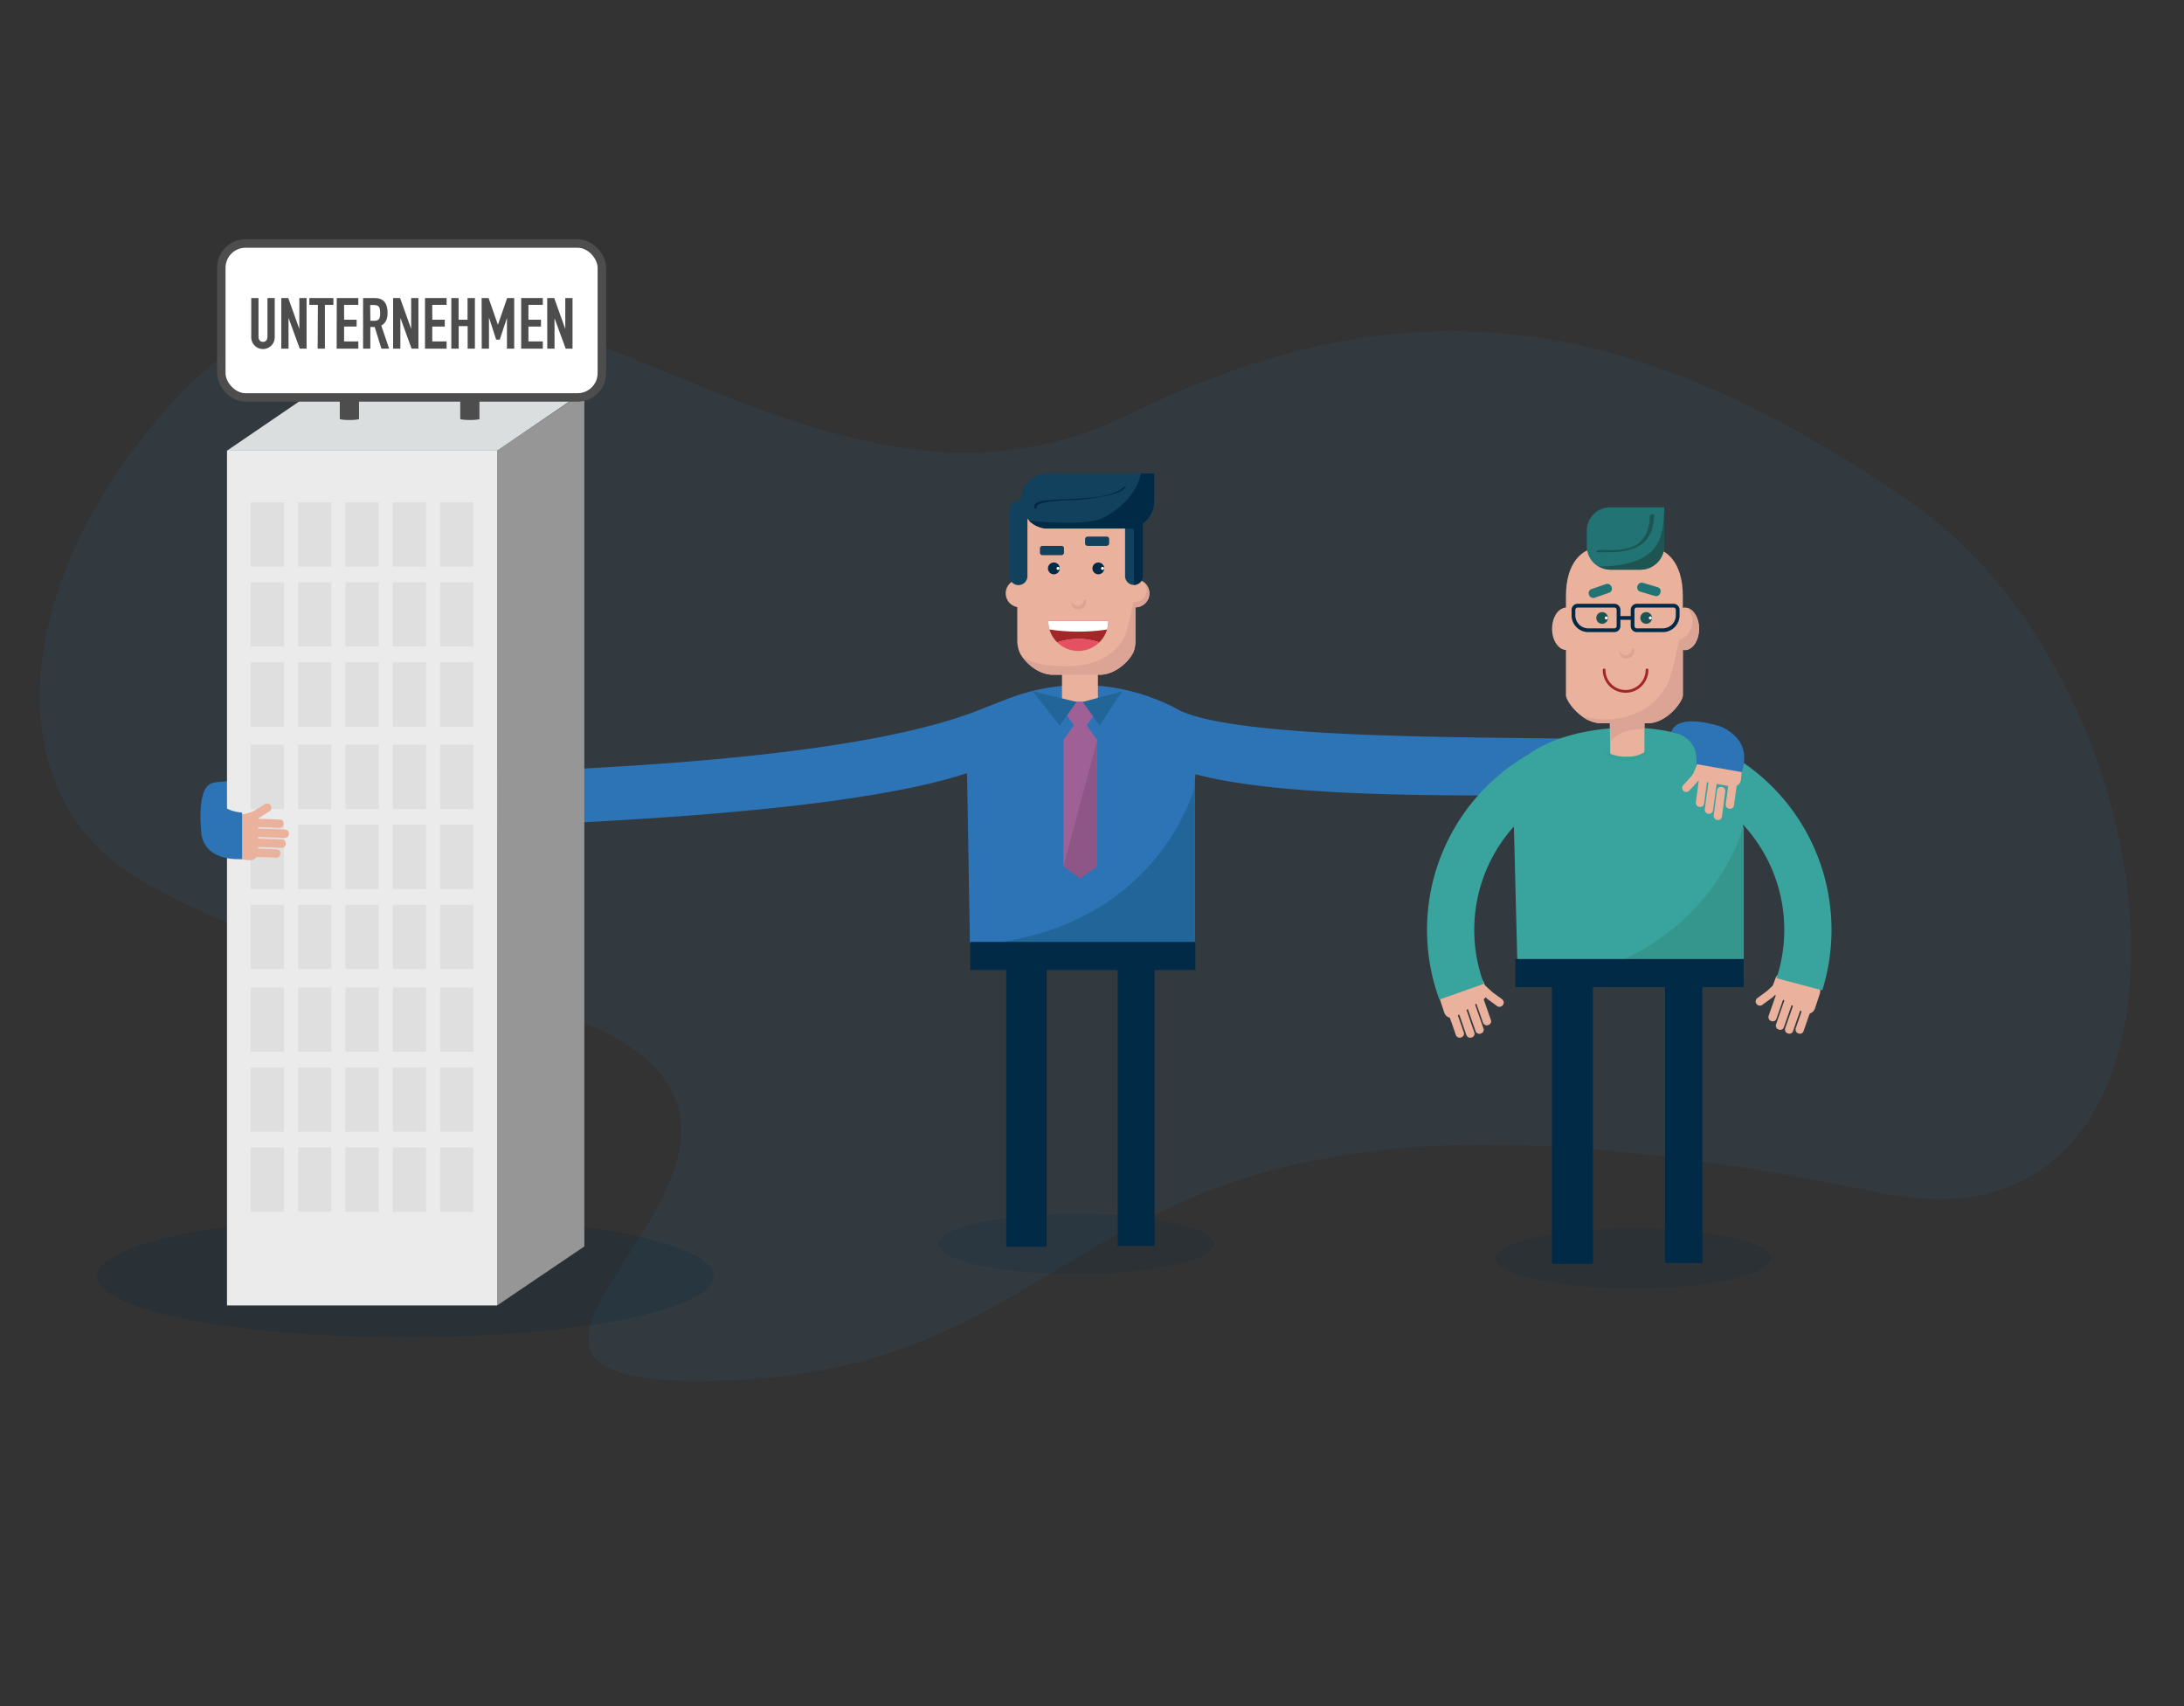 <?xml version="1.0" encoding="UTF-8"?>
<svg xmlns="http://www.w3.org/2000/svg" viewBox="0 0 768 600">
  <rect x="0" y="0" width="768" height="600" fill="#333333" stroke="none"/>
  <title>3_proaktiv</title>
  <g style="isolation:isolate">
    <g id="design">
      <g opacity="0.1">
        <path d="M250.93,485.62c-114,2.29,36.89-70.69-28.66-117C186.48,343.34,114,347.85,48.63,309-2,278.82,4.19,205.4,58.5,143.91,160.81,28.06,271.23,207.76,397,145.77c105-51.74,184.6-30.83,273.68,30,100.13,68.33,113,269.28-9.38,243.74C368.41,358.36,403.14,482.56,250.93,485.62Z" fill="#2c73b0"></path>
      </g>
      <ellipse cx="378.4" cy="437.47" rx="48.4" ry="10.56" fill="#012a47" opacity="0.15"></ellipse>
      <ellipse cx="574.36" cy="442.56" rx="48.4" ry="10.56" fill="#012a47" opacity="0.15"></ellipse>
      <ellipse cx="142.55" cy="448.85" rx="108.38" ry="21.45" fill="#012a47" opacity="0.2"></ellipse>
      <rect x="353.83" y="333.08" width="14.22" height="105.38" fill="#012a47"></rect>
      <rect x="393.06" y="332.78" width="12.95" height="105.38" fill="#012a47"></rect>
      <path d="M353.39,246.15a71.33,71.33,0,0,1,54.8.47,53.78,53.78,0,0,1,6.4,3.11l0,0c27.48,13.34,156.22,7.83,184.57,11.8q-1.33,9.63-2.35,19.33c-26.85-3.71-130.68,3.55-176.39-8.56a20.06,20.06,0,0,0-.22,2.77v56.53H341.07s-1-58.55-1-59.69c-63.83,20.89-236.35,19-263,22.7q-1-9.71-2.35-19.34c28.35-4,200.94.51,268.44-25.12C343.2,250.12,349.8,247.5,353.39,246.15Z" fill="#2c74b5"></path>
      <rect x="373.45" y="234.18" width="12.63" height="12.63" fill="#eab19d"></rect>
      <circle cx="399.25" cy="208.66" r="4.92" fill="#eab19d"></circle>
      <circle cx="358.57" cy="208.66" r="4.92" fill="#eab19d"></circle>
      <path d="M386.73,237.29H370.26c-5.19,0-9.78-4.31-11.54-7.47a10.92,10.92,0,0,1-1-4.48V192.11c0-11.73,5.61-17.34,12.53-17.34h16.47c6.91,0,12.52,5.61,12.52,17.34v33.6a10.51,10.51,0,0,1-.63,3.51C397.21,232.41,392.26,237.29,386.73,237.29Z" fill="#eab19d"></path>
      <rect x="368.29" y="189.37" width="3.27" height="8.47" rx="0.84" ry="0.84" transform="translate(563.53 -176.32) rotate(90)" fill="#12415e"></rect>
      <rect x="384.17" y="186.1" width="3.27" height="8.47" rx="0.84" ry="0.84" transform="translate(576.14 -195.47) rotate(90)" fill="#12415e"></rect>
      <circle cx="386.23" cy="199.89" r="2.08" fill="#012a47"></circle>
      <circle cx="370.59" cy="199.89" r="2.08" fill="#012a47"></circle>
      <path d="M376.65,210.84a2.26,2.26,0,1,0,4.52,0h.66a2.66,2.66,0,0,1-2.92,3.43s-2.32-.11-2.22-3Z" fill="#dba495"></path>
      <path d="M386.58,225.89a10.53,10.53,0,0,0,3.16-7.53H368.61a10.53,10.53,0,0,0,3.16,7.53,23.26,23.26,0,0,1,14.81,0Z" fill="#a32728"></path>
      <path d="M386.58,225.89a23.26,23.26,0,0,0-14.81,0,10.56,10.56,0,0,0,14.81,0Z" fill="#e55062"></path>
      <path d="M369.05,221.38a68.72,68.72,0,0,0,20.25,0,10.76,10.76,0,0,0,.44-3H368.61A10.76,10.76,0,0,0,369.05,221.38Z" fill="#fff"></path>
      <circle cx="387.71" cy="199.89" r="0.53" fill="#fff"></circle>
      <circle cx="372.06" cy="199.89" r="0.53" fill="#fff"></circle>
      <path d="M405.89,176.14l0-9.71-9.71,0a8.27,8.27,0,0,0-1,.05H369.67a9.27,9.27,0,0,0-2,0h0a9.7,9.7,0,0,0-8.71,9.8,3,3,0,0,0-.89-.15A3.15,3.15,0,0,0,355,179.3v23.14a3.15,3.15,0,1,0,6.29,0V182.39a7.32,7.32,0,0,0,.59.66,9.7,9.7,0,0,0,5.86,2.78v0h27.89v16.56a3.15,3.15,0,1,0,6.29,0V184A9.69,9.69,0,0,0,405.89,176.14Z" fill="#12415e"></path>
      <path d="M364.63,178.55c-.79-2.62,11.87-2.58,13.57-2.7a79.36,79.36,0,0,0,8.14-1c3.42-.6,7.05-1,9.61-3.55.23-.23-.65-.16-.84,0-3.47,3.41-11.78,3.75-16.54,4.09-3.07.22-6.16.15-9.22.48-1.54.17-6.45.19-5.62,2.91.08.27,1,0,.9-.24Z" fill="#012a47"></path>
      <path d="M401.52,204.3a3.69,3.69,0,0,1,.81.76,3,3,0,0,1,.68,1.41,3.11,3.11,0,0,1,.15,1.6v.09a3.93,3.93,0,0,1-.78,1.91l-.71.73a4.12,4.12,0,0,1-3,.84c-1.49,5.38-1.68,11.21-5.49,15.67s-9.51,6.46-15.21,6.82c-5.86.37-13.52.15-18.54-3.21,2.11,3,6.24,6.37,10.84,6.37h16.47c5.53,0,10.48-4.88,11.89-8.07a10.51,10.51,0,0,0,.63-3.51V213.59a4.92,4.92,0,0,0,2.27-9.29Z" fill="#dba495"></path>
      <path d="M395.58,185.88H367.69v0a9.7,9.7,0,0,1-5.86-2.78s21,2.31,26.48-1.24c0,0,9.18-4.31,12.27-13.11l.69-2.25,4.6,0,0,9.71a9.69,9.69,0,0,1-4,7.89v18.41a3.16,3.16,0,0,1-3.15,3.15V186Z" fill="#012a47"></path>
      <polygon points="387.97 246.81 371.77 246.81 377.62 255.07 373.96 260.23 373.96 304.47 379.87 308.73 385.78 304.47 385.78 260.23 382.13 255.07 387.97 246.81" fill="#9f6195"></polygon>
      <polygon points="386.68 255.19 380.77 246.85 394.56 243.14 386.68 255.19" fill="#269"></polygon>
      <polygon points="372.66 255.19 363.08 243.08 378.57 246.85 372.66 255.19" fill="#269"></polygon>
      <polygon points="373.96 304.72 379.87 308.98 385.78 304.72 385.78 260.48 373.96 304.72" fill="#8e5587"></polygon>
      <path d="M350.68,331.49c-1,.14,69.49,0,69.49,0V276.54S408.48,323.27,350.68,331.49Z" fill="#269"></path>
      <polygon points="174.82 459.09 205.48 438.34 205.48 137.73 174.82 158.49 174.82 459.09" fill="#969696"></polygon>
      <rect x="79.82" y="158.49" width="95" height="300.6" fill="#ebebeb"></rect>
      <rect x="88.16" y="176.64" width="11.7" height="22.63" fill="#e0dfdf"></rect>
      <rect x="104.81" y="176.64" width="11.7" height="22.63" fill="#e0dfdf"></rect>
      <rect x="121.47" y="176.64" width="11.7" height="22.63" fill="#e0dfdf"></rect>
      <rect x="138.12" y="176.64" width="11.7" height="22.63" fill="#e0dfdf"></rect>
      <rect x="154.77" y="176.64" width="11.7" height="22.63" fill="#e0dfdf"></rect>
      <rect x="88.16" y="204.76" width="11.7" height="22.63" fill="#e0dfdf"></rect>
      <rect x="104.81" y="204.76" width="11.7" height="22.63" fill="#e0dfdf"></rect>
      <rect x="121.47" y="204.76" width="11.7" height="22.63" fill="#e0dfdf"></rect>
      <rect x="138.12" y="204.76" width="11.7" height="22.63" fill="#e0dfdf"></rect>
      <rect x="154.77" y="204.76" width="11.7" height="22.63" fill="#e0dfdf"></rect>
      <rect x="88.16" y="232.89" width="11.7" height="22.63" fill="#e0dfdf"></rect>
      <rect x="104.81" y="232.89" width="11.7" height="22.63" fill="#e0dfdf"></rect>
      <rect x="121.47" y="232.89" width="11.7" height="22.63" fill="#e0dfdf"></rect>
      <rect x="138.12" y="232.89" width="11.7" height="22.63" fill="#e0dfdf"></rect>
      <rect x="154.77" y="232.89" width="11.7" height="22.63" fill="#e0dfdf"></rect>
      <rect x="88.16" y="261.9" width="11.7" height="22.63" fill="#e0dfdf"></rect>
      <rect x="104.81" y="261.9" width="11.7" height="22.63" fill="#e0dfdf"></rect>
      <rect x="121.47" y="261.9" width="11.7" height="22.63" fill="#e0dfdf"></rect>
      <rect x="138.12" y="261.9" width="11.7" height="22.63" fill="#e0dfdf"></rect>
      <rect x="154.77" y="261.9" width="11.7" height="22.63" fill="#e0dfdf"></rect>
      <rect x="88.16" y="290.03" width="11.7" height="22.63" fill="#e0dfdf"></rect>
      <rect x="104.81" y="290.03" width="11.7" height="22.63" fill="#e0dfdf"></rect>
      <rect x="121.47" y="290.03" width="11.7" height="22.63" fill="#e0dfdf"></rect>
      <rect x="138.12" y="290.03" width="11.7" height="22.63" fill="#e0dfdf"></rect>
      <rect x="154.77" y="290.03" width="11.7" height="22.63" fill="#e0dfdf"></rect>
      <rect x="88.16" y="318.16" width="11.7" height="22.63" fill="#e0dfdf"></rect>
      <rect x="104.81" y="318.16" width="11.7" height="22.63" fill="#e0dfdf"></rect>
      <rect x="121.47" y="318.16" width="11.7" height="22.63" fill="#e0dfdf"></rect>
      <rect x="138.12" y="318.16" width="11.7" height="22.63" fill="#e0dfdf"></rect>
      <rect x="154.77" y="318.16" width="11.7" height="22.63" fill="#e0dfdf"></rect>
      <rect x="88.16" y="347.27" width="11.7" height="22.63" fill="#e0dfdf"></rect>
      <rect x="104.81" y="347.27" width="11.7" height="22.63" fill="#e0dfdf"></rect>
      <rect x="121.47" y="347.27" width="11.7" height="22.63" fill="#e0dfdf"></rect>
      <rect x="138.12" y="347.27" width="11.7" height="22.63" fill="#e0dfdf"></rect>
      <rect x="154.77" y="347.27" width="11.7" height="22.63" fill="#e0dfdf"></rect>
      <rect x="88.16" y="375.4" width="11.7" height="22.63" fill="#e0dfdf"></rect>
      <rect x="104.81" y="375.4" width="11.7" height="22.63" fill="#e0dfdf"></rect>
      <rect x="121.47" y="375.4" width="11.7" height="22.63" fill="#e0dfdf"></rect>
      <rect x="138.12" y="375.4" width="11.7" height="22.63" fill="#e0dfdf"></rect>
      <rect x="154.77" y="375.4" width="11.7" height="22.63" fill="#e0dfdf"></rect>
      <rect x="88.16" y="403.53" width="11.7" height="22.63" fill="#e0dfdf"></rect>
      <rect x="104.81" y="403.53" width="11.7" height="22.63" fill="#e0dfdf"></rect>
      <rect x="121.47" y="403.53" width="11.7" height="22.63" fill="#e0dfdf"></rect>
      <rect x="138.12" y="403.53" width="11.7" height="22.63" fill="#e0dfdf"></rect>
      <rect x="154.77" y="403.53" width="11.7" height="22.63" fill="#e0dfdf"></rect>
      <polygon points="110.28 137.73 205.28 137.73 174.82 158.49 79.82 158.49 110.28 137.73" fill="#dadedf"></polygon>
      <rect x="119.49" y="127.28" width="6.76" height="20.04" fill="#4d4d4d"></rect>
      <ellipse cx="122.87" cy="147.31" rx="3.38" ry="0.4" fill="#4d4d4d"></ellipse>
      <ellipse cx="165.22" cy="147.31" rx="3.38" ry="0.4" fill="#4d4d4d"></ellipse>
      <rect x="161.84" y="127.28" width="6.76" height="20.04" fill="#4d4d4d"></rect>
      <rect x="77.82" y="85.63" width="133.82" height="54.14" rx="8.53" ry="8.53" fill="#fff" stroke="#4d4d4d" stroke-miterlimit="10" stroke-width="2.98"></rect>
      <path d="M96.61,118.62a4.13,4.13,0,1,1-8.26,0V104.81H90.9v13.56c0,1.25.68,1.85,1.58,1.85s1.57-.6,1.57-1.85V104.81h2.56Z" fill="#4d4d4d"></path>
      <path d="M98.91,104.81h2.45l3.85,10.73h.05V104.81h2.55v17.81h-2.4l-3.9-10.71h-.05v10.71H98.91Z" fill="#4d4d4d"></path>
      <path d="M111.79,107.21h-3v-2.4h8.46v2.4h-3v15.41h-2.55Z" fill="#4d4d4d"></path>
      <path d="M118.42,104.81H126v2.4H121v5.23h4.41v2.4H121v5.23H126v2.55h-7.61Z" fill="#4d4d4d"></path>
      <path d="M127.68,104.81h4.1c3,0,4.51,1.77,4.51,5.22,0,2.06-.58,3.56-2.21,4.46l2.76,8.13h-2.71L131.76,115h-1.53v7.61h-2.55Zm2.55,8h1.45c1.78,0,2-1,2-2.78s-.3-2.77-2.17-2.77h-1.33Z" fill="#4d4d4d"></path>
      <path d="M138.24,104.81h2.45l3.85,10.73h.05V104.81h2.55v17.81h-2.4l-3.9-10.71h-.05v10.71h-2.55Z" fill="#4d4d4d"></path>
      <path d="M149.45,104.81h7.6v2.4H152v5.23h4.4v2.4H152v5.23h5.05v2.55h-7.6Z" fill="#4d4d4d"></path>
      <path d="M158.7,104.81h2.56v7.63h3.15v-7.63H167v17.81h-2.55v-7.93h-3.15v7.93H158.7Z" fill="#4d4d4d"></path>
      <path d="M169.36,104.81h2.45l3.28,9.43h0l3.25-9.43h2.48v17.81h-2.55V111.79h0l-2.53,7.65h-1.27L172,111.79h-.05v10.83h-2.55Z" fill="#4d4d4d"></path>
      <path d="M183.27,104.81h7.61v2.4h-5.06v5.23h4.41v2.4h-4.41v5.23h5.06v2.55h-7.61Z" fill="#4d4d4d"></path>
      <path d="M192.43,104.81h2.45l3.85,10.73h.05V104.81h2.55v17.81h-2.4L195,111.91H195v10.71h-2.55Z" fill="#4d4d4d"></path>
      <rect x="91.29" y="294.16" width="2.93" height="11.71" rx="1.32" ry="1.32" transform="translate(-210.61 381.16) rotate(-87.8)" fill="#eab19d"></rect>
      <rect x="93.17" y="290.71" width="2.93" height="11.71" rx="1.32" ry="1.32" transform="translate(-205.35 379.72) rotate(-87.8)" fill="#eab19d"></rect>
      <rect x="94.28" y="287.21" width="2.93" height="11.71" rx="1.32" ry="1.32" transform="translate(-200.79 377.46) rotate(-87.8)" fill="#eab19d"></rect>
      <rect x="92.45" y="283.69" width="2.93" height="11.71" rx="1.32" ry="1.32" transform="translate(-199.03 372.25) rotate(-87.8)" fill="#eab19d"></rect>
      <path d="M90.76,288.63l0,11.24a2.78,2.78,0,0,1-2.87,2.66l-3.32-.3a2.77,2.77,0,0,1-2.66-2.87l.42-11c.06-1.52.45-1.81,2-1.75l3.83-.88A2.77,2.77,0,0,1,90.76,288.63Z" fill="#eab19d"></path>
      <path d="M95.28,283.48h0a1.46,1.46,0,0,1-.69,1.95l-3.46,2.21-4.26,2a1.46,1.46,0,0,1-2-.69h0a1.46,1.46,0,0,1,.69-2l4-1.91,3.71-2.34A1.47,1.47,0,0,1,95.28,283.48Z" fill="#eab19d"></path>
      <path d="M75.13,275.33s-1,9.61,10,10.45v16.29s-12.23,1.4-14.24-8.22C70.91,293.85,68.51,276.06,75.13,275.33Z" fill="#2c74b5"></path>
      <rect x="510.4" y="353.5" width="2.93" height="11.71" rx="1.32" ry="1.32" transform="translate(-89.76 188.49) rotate(-19.22)" fill="#eab19d"></rect>
      <rect x="514.1" y="353.5" width="2.93" height="11.71" rx="1.32" ry="1.32" transform="translate(-89.55 189.71) rotate(-19.22)" fill="#eab19d"></rect>
      <rect x="517.32" y="352.14" width="2.93" height="11.71" rx="1.32" ry="1.32" transform="translate(-88.92 190.69) rotate(-19.22)" fill="#eab19d"></rect>
      <rect x="519.93" y="349.15" width="2.93" height="11.71" rx="1.32" ry="1.32" transform="translate(-87.79 191.38) rotate(-19.22)" fill="#eab19d"></rect>
      <path d="M521.1,351.74l-9.69,6.1a2.77,2.77,0,0,1-3.52-1.7l-1.73-5.22a2.78,2.78,0,0,1,1.71-3.52l10.36-3.61a2.78,2.78,0,0,1,3.53,1.7l1,2.73A2.77,2.77,0,0,1,521.1,351.74Z" fill="#eab19d"></path>
      <path d="M528.35,353.62h0a1.48,1.48,0,0,1-2.07.07L523,351.28l-3.46-3.23a1.48,1.48,0,0,1-.06-2.07h0a1.46,1.46,0,0,1,2.06-.07l3.25,3,3.53,2.6A1.48,1.48,0,0,1,528.35,353.62Z" fill="#eab19d"></path>
      <rect x="632.81" y="352.07" width="2.93" height="11.71" rx="1.32" ry="1.32" transform="translate(1115.41 904.67) rotate(-160.78)" fill="#eab19d"></rect>
      <rect x="629.11" y="352.07" width="2.93" height="11.71" rx="1.32" ry="1.32" transform="translate(1108.21 903.45) rotate(-160.78)" fill="#eab19d"></rect>
      <rect x="625.89" y="350.71" width="2.93" height="11.71" rx="1.32" ry="1.32" transform="translate(1102.4 899.74) rotate(-160.78)" fill="#eab19d"></rect>
      <rect x="623.28" y="347.72" width="2.93" height="11.71" rx="1.32" ry="1.32" transform="translate(1098.31 893.07) rotate(-160.78)" fill="#eab19d"></rect>
      <path d="M625,350.31l9.68,6.1a2.79,2.79,0,0,0,3.53-1.7l1.72-5.22a2.77,2.77,0,0,0-1.7-3.52l-10.36-3.61a2.77,2.77,0,0,0-3.53,1.7l-1,2.72A2.77,2.77,0,0,0,625,350.31Z" fill="#eab19d"></path>
      <path d="M605.44,263.71a16.77,16.77,0,0,0-4.55-2.13,70.87,70.87,0,0,0-28.1-5.71c-9.44,0-24.89,1.91-35.31,9.45a71.19,71.19,0,0,0-31.32,86.2L521.83,346a54.43,54.43,0,0,1,10.53-55.34l1.42,55.89h79.15V290a54.44,54.44,0,0,1,11.79,54l16.09,4.27a71.25,71.25,0,0,0-35.37-84.58Z" fill="#38a49d"></path>
      <ellipse cx="592.44" cy="221.13" rx="5.04" ry="7.47" fill="#eab19d"></ellipse>
      <ellipse cx="550.82" cy="221.13" rx="5.04" ry="7.47" fill="#eab19d"></ellipse>
      <path d="M579.27,264.12c0,1.79-3.35,3.24-7.47,3.24s-7.47-1.45-7.47-3.24c0-.16,0-1.38.07-1.53.51-1.57,3.63-1.72,7.4-1.72s7,.19,7.42,1.8C579.25,262.79,579.27,264,579.27,264.12Z" fill="#35968d" opacity="0.25" style="mix-blend-mode:multiply"></path>
      <ellipse cx="571.8" cy="262.85" rx="7.47" ry="3.24" fill="#38a49d"></ellipse>
      <path d="M578.25,264.55a10.56,10.56,0,0,1-6,1.54,13.82,13.82,0,0,1-6-1l-.17-17h12.22Z" fill="#eab19d"></path>
      <path d="M578.27,256.46v-5.69H566.05l.1,10.33S568.87,256,578.27,256.46Z" fill="#dba495"></path>
      <path d="M579.37,254.35H563.06c-6.85,0-12.4-7.72-12.4-9.81V209.61c0-11.61,5.55-17.17,12.4-17.17h16.31c6.85,0,12.4,5.56,12.4,17.17v34.93C591.77,246.63,586.22,254.35,579.37,254.35Z" fill="#eab19d"></path>
      <path d="M593.38,213.8c.11.11.22.22.32.34a5.19,5.19,0,0,1,1.17,2.44,5.28,5.28,0,0,1,.26,2.76,5.08,5.08,0,0,1-.9,2.51,5.29,5.29,0,0,1-1.68,2.05l-.11.1a6.63,6.63,0,0,1-1.81,1c-1.72,5.07-1.93,10.66-4.29,15.45a20.84,20.84,0,0,1-10.84,10.3,27.57,27.57,0,0,1-14.58,2c-1.37-.15-2.64-.43-4.47-.72a11.6,11.6,0,0,0,6.61,2.34h16.31c6.85,0,12.4-7.72,12.4-9.81v-16a3,3,0,0,0,.67.08c2.78,0,5-3.35,5-7.47C597.48,217.48,595.71,214.45,593.38,213.8Z" fill="#dba495"></path>
      <rect x="558.54" y="206.24" width="8.39" height="3.24" rx="1.46" ry="1.46" transform="translate(-37.05 196.16) rotate(-19.16)" fill="#227474"></rect>
      <rect x="578.21" y="203.09" width="3.24" height="8.39" rx="1.46" ry="1.46" transform="translate(216.15 704.17) rotate(-73.47)" fill="#227474"></rect>
      <circle cx="578.88" cy="217.32" r="2.06" fill="#1d5452"></circle>
      <circle cx="563.39" cy="217.32" r="2.06" fill="#1d5452"></circle>
      <path d="M569.39,228.16a2.24,2.24,0,0,0,4.48,0h.65a2.63,2.63,0,0,1-2.89,3.4s-2.3-.12-2.2-3Z" fill="#dba495"></path>
      <path d="M564.09,235.6a7.54,7.54,0,1,0,15.08,0" fill="none" stroke="#a32728" stroke-linecap="round" stroke-linejoin="round" stroke-width="0.97"></path>
      <circle cx="580.34" cy="217.32" r="0.53" fill="#fff"></circle>
      <circle cx="564.85" cy="217.32" r="0.53" fill="#fff"></circle>
      <path d="M543.72,345.24c-1,.14,69.48,0,69.48,0v-55S601.52,337,543.72,345.24Z" fill="#35968d"></path>
      <path d="M617.79,353.2h0a1.47,1.47,0,0,0,2.07.07l3.32-2.41,3.45-3.23a1.47,1.47,0,0,0,.07-2.07h0a1.48,1.48,0,0,0-2.07-.07l-3.24,3-3.53,2.6A1.47,1.47,0,0,0,617.79,353.2Z" fill="#eab19d"></path>
      <rect x="545.72" y="339.09" width="14.43" height="105.38" fill="#012a47"></rect>
      <rect x="568.11" y="302.05" width="9.88" height="80.3" transform="translate(915.26 -230.85) rotate(90)" fill="#012a47"></rect>
      <rect x="585.52" y="338.79" width="13.13" height="105.38" fill="#012a47"></rect>
      <path d="M577,200.35H566.21a8.23,8.23,0,0,1-8.21-8.21v-5.52a8.24,8.24,0,0,1,8.21-8.21h19v13.73A8.23,8.23,0,0,1,577,200.35Z" fill="#227474"></path>
      <path d="M577.68,196.14c-4.22,2.36-11,3.21-15.44,3a8.58,8.58,0,0,0,4.4,1.22h10a8.67,8.67,0,0,0,8.64-8.64V179.06C584.81,186.27,584.45,192.35,577.68,196.14Z" fill="#1e5452"></path>
      <path d="M554.78,213h12.9a1.48,1.48,0,0,1,1.48,1.48v5.68a1.48,1.48,0,0,1-1.48,1.48h-9.13a5.25,5.25,0,0,1-5.25-5.25v-1.91a1.48,1.48,0,0,1,1.48-1.48Z" fill="none" stroke="#012a47" stroke-miterlimit="10" stroke-width="1.32"></path>
      <path d="M579.34,213h9.13a1.48,1.48,0,0,1,1.48,1.48v5.68a1.48,1.48,0,0,1-1.48,1.48h-12.9a1.48,1.48,0,0,1-1.48-1.48v-1.91A5.25,5.25,0,0,1,579.34,213Z" transform="translate(1164.05 434.64) rotate(-180)" fill="none" stroke="#012a47" stroke-miterlimit="10" stroke-width="1.32"></path>
      <line x1="569.16" y1="217.32" x2="574.09" y2="217.32" fill="none" stroke="#012a47" stroke-miterlimit="10" stroke-width="1.32"></line>
      <path d="M561.73,194.24c4.7,0,10.55.24,14.74-2.32,3.88-2.36,5.11-6.55,5.25-10.87,0-.4-1.55-.14-1.57.42-.12,3.79-1.08,7.69-4.42,9.93-3.64,2.42-9.16,2.06-13.37,2-.53,0-1.68.79-.63.8Z" fill="#1e5452"></path>
      <rect x="607.41" y="272.78" width="2.93" height="11.71" rx="1.32" ry="1.32" transform="translate(1174.95 636.31) rotate(-172.3)" fill="#eab19d"></rect>
      <rect x="603.69" y="274.04" width="2.93" height="11.71" rx="1.32" ry="1.32" transform="matrix(-0.99, -0.13, 0.13, -0.99, 1167.37, 638.32)" fill="#eab19d"></rect>
      <rect x="600.06" y="274.53" width="2.93" height="11.71" rx="1.32" ry="1.32" transform="translate(1160.07 638.81) rotate(-172.3)" fill="#eab19d"></rect>
      <rect x="596.91" y="272.12" width="2.93" height="11.71" rx="1.32" ry="1.32" transform="translate(1154.12 633.6) rotate(-172.3)" fill="#eab19d"></rect>
      <path d="M598,274.72l11.09,1.91a2.78,2.78,0,0,0,3.11-2.37l.28-3.32a2.79,2.79,0,0,0-2.37-3.12l-10.88-1.47c-1.51-.2-1.87.13-2.07,1.64l-1.53,3.62A2.79,2.79,0,0,0,598,274.72Z" fill="#eab19d"></path>
      <path d="M592.15,278.28h0a1.46,1.46,0,0,0,2-.35l2.78-3,2.73-3.85a1.47,1.47,0,0,0-.34-2h0a1.47,1.47,0,0,0-2,.34L594.74,273l-2.93,3.25A1.47,1.47,0,0,0,592.15,278.28Z" fill="#eab19d"></path>
      <path d="M587.7,257.4s9.78,1,8.81,11.33l16,2.8s1.81-4.75.16-8.94c-1.74-4.43-6.67-6.83-8-7.24C600.08,254,589.75,251.56,587.7,257.4Z" fill="#2c74b5"></path>
      <rect x="375.83" y="296.62" width="9.88" height="79.15" transform="translate(716.96 -44.58) rotate(90)" fill="#012a47"></rect>
    </g>
  </g>
</svg>
